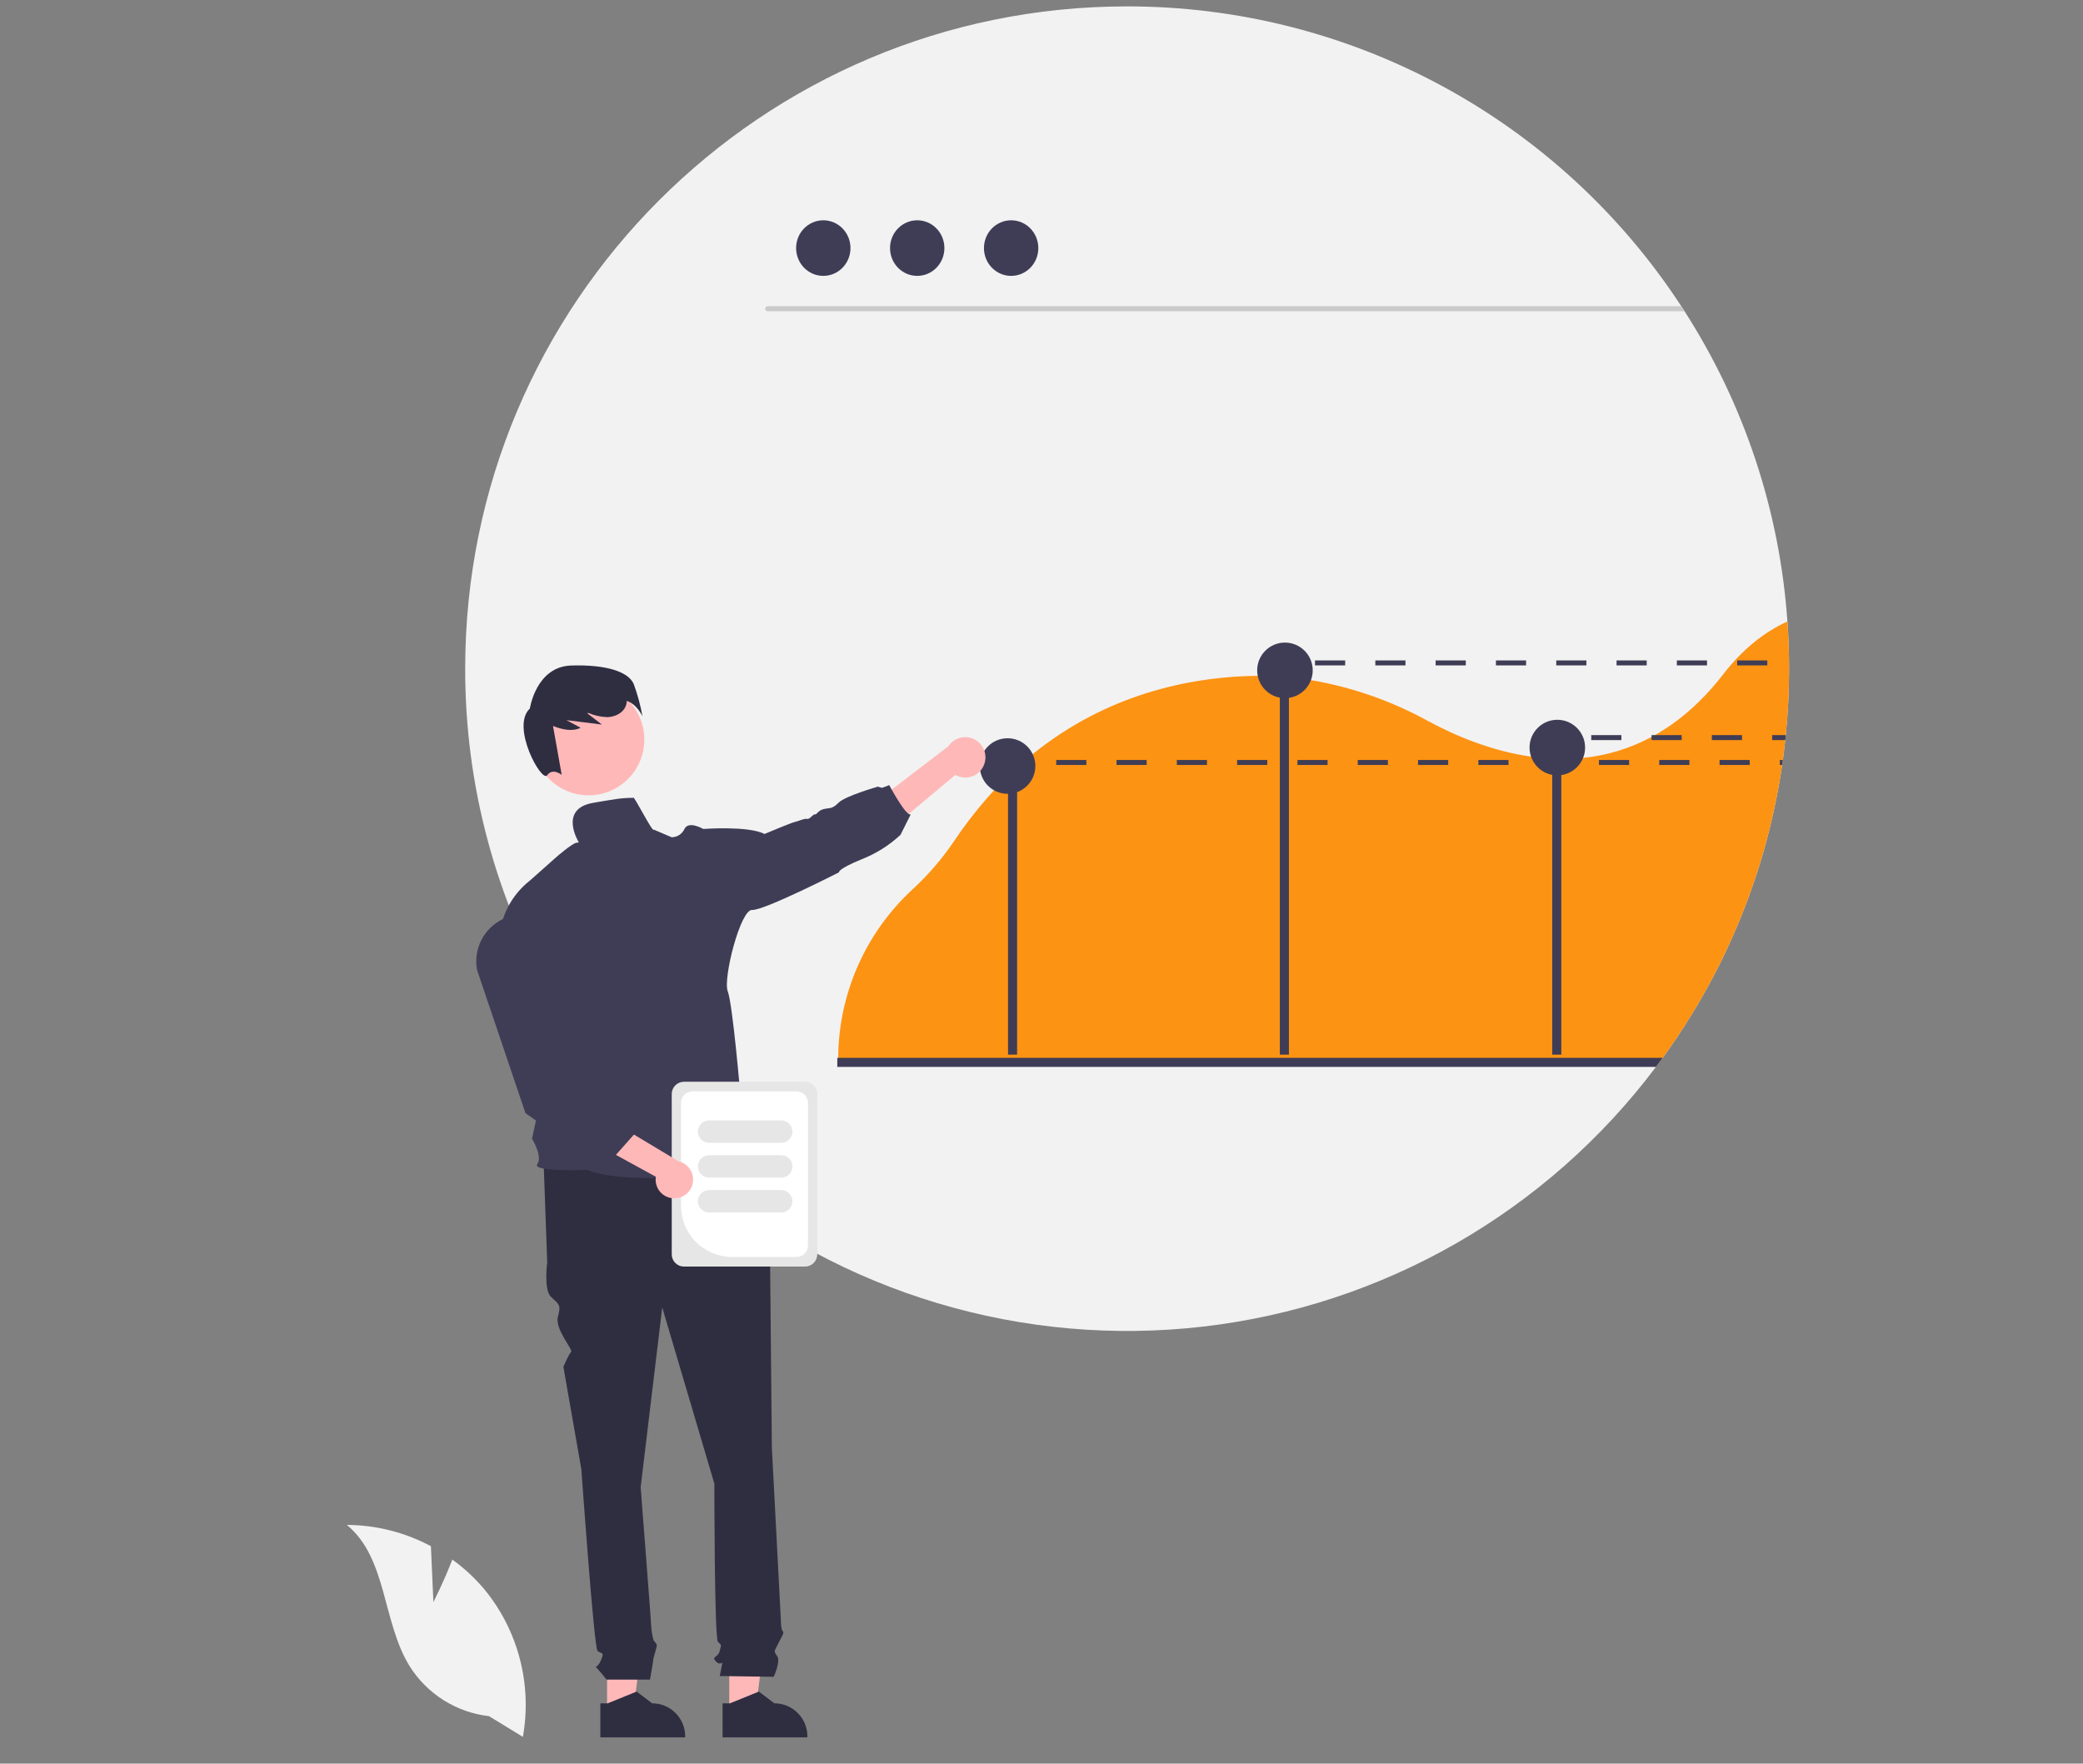 <svg xmlns="http://www.w3.org/2000/svg" width="652" height="552" viewBox="0 0 652 552" fill="none"><rect x="0" y="0" width="652" height="552" fill="#808080" stroke="none"/><g clip-path="url(#clip0_1_120)"><path d="M560 209.252C560 210.795 559.982 212.335 559.945 213.873C559.93 214.878 559.899 215.883 559.86 216.888C559.852 217.176 559.844 217.457 559.829 217.745C559.805 218.298 559.782 218.844 559.758 219.381C559.587 222.973 559.322 226.539 558.964 230.079C558.948 230.25 558.933 230.422 558.917 230.585C558.878 230.936 558.847 231.287 558.8 231.637C558.691 232.689 558.575 233.741 558.442 234.777C558.356 235.478 558.271 236.172 558.177 236.873C558.13 237.208 558.084 237.543 558.045 237.87C557.99 238.236 557.944 238.595 557.889 238.953C557.866 239.109 557.842 239.265 557.819 239.429C557.741 239.958 557.663 240.496 557.577 241.026C557.476 241.719 557.367 242.405 557.25 243.098C557.141 243.784 557.024 244.47 556.9 245.155C556.783 245.841 556.658 246.527 556.534 247.212C556.409 247.906 556.277 248.591 556.144 249.277C555.474 252.674 554.727 256.042 553.901 259.382C553.574 260.684 553.239 261.982 552.896 263.278C552.327 265.382 551.728 267.475 551.097 269.558C550.918 270.135 550.738 270.711 550.559 271.28C550.357 271.934 550.146 272.589 549.936 273.236C549.726 273.89 549.516 274.537 549.297 275.183C549.079 275.83 548.861 276.477 548.635 277.124C548.417 277.762 548.191 278.409 547.958 279.048C547.732 279.695 547.498 280.334 547.264 280.972C547.023 281.611 546.789 282.25 546.548 282.881C546.065 284.159 545.569 285.424 545.06 286.676C544.811 287.307 544.554 287.938 544.289 288.561C543.253 291.07 542.168 293.55 541.033 296.002C540.784 296.548 540.534 297.093 540.277 297.631C540.106 297.989 539.942 298.34 539.771 298.698C539.483 299.29 539.202 299.875 538.914 300.459C538.626 301.051 538.33 301.651 538.026 302.251C537.427 303.435 536.816 304.617 536.196 305.796C535.58 306.973 534.95 308.149 534.303 309.31C533.657 310.471 533.002 311.632 532.34 312.777C532.005 313.354 531.67 313.93 531.335 314.499C529.988 316.782 528.596 319.039 527.16 321.27C525.735 323.49 524.263 325.685 522.744 327.854C521.988 328.937 521.217 330.02 520.438 331.087C520.126 331.516 519.815 331.936 519.503 332.357C519.122 332.887 518.724 333.409 518.327 333.931C501.446 356.391 480.172 375.179 455.8 389.153C431.429 403.127 404.469 411.994 376.563 415.214C348.656 418.434 320.387 415.94 293.474 407.884C266.562 399.828 241.57 386.378 220.02 368.353C217.745 366.452 215.512 364.504 213.321 362.51C199.259 349.701 187.017 335.026 176.937 318.893C175.683 316.875 174.452 314.834 173.268 312.777C155.092 281.308 145.551 245.595 145.608 209.252C145.608 94.788 238.371 2 352.804 2C387.237 1.979 421.131 10.549 451.418 26.935C481.705 43.321 507.427 67.004 526.257 95.84C526.599 96.362 526.942 96.892 527.285 97.422C546.006 126.565 557.079 159.96 559.478 194.519C559.829 199.381 560.003 204.292 560 209.252Z" fill="#F2F2F2"></path><path d="M527.285 97.422H240.287C240.081 97.417 239.885 97.331 239.741 97.183C239.597 97.036 239.516 96.837 239.516 96.631C239.516 96.424 239.597 96.226 239.741 96.078C239.885 95.931 240.081 95.845 240.287 95.84H526.257C526.599 96.362 526.942 96.892 527.285 97.422Z" fill="#CACACA"></path><path d="M257.7 86.349C262.4 86.349 266.21 82.453 266.21 77.647C266.21 72.841 262.4 68.945 257.7 68.945C253 68.945 249.189 72.841 249.189 77.647C249.189 82.453 253 86.349 257.7 86.349Z" fill="#3F3D56"></path><path d="M287.098 86.349C291.798 86.349 295.608 82.453 295.608 77.647C295.608 72.841 291.798 68.945 287.098 68.945C282.398 68.945 278.588 72.841 278.588 77.647C278.588 82.453 282.398 86.349 287.098 86.349Z" fill="#3F3D56"></path><path d="M316.497 86.349C321.197 86.349 325.007 82.453 325.007 77.647C325.007 72.841 321.197 68.945 316.497 68.945C311.797 68.945 307.986 72.841 307.986 77.647C307.986 82.453 311.797 86.349 316.497 86.349Z" fill="#3F3D56"></path><path d="M559.478 194.519C551.993 197.924 545.286 203.424 539.428 210.99C532.66 219.74 525.408 225.903 518 230.079C517.649 230.274 517.307 230.461 516.956 230.648C510.316 234.227 503.033 236.459 495.528 237.216C493.261 237.444 490.983 237.554 488.704 237.543C487.754 237.535 486.804 237.512 485.861 237.465C483.626 237.356 481.414 237.138 479.24 236.826C466.762 235.05 455.475 230.25 447.117 225.739C435.665 219.421 423.235 215.07 410.344 212.868C408.038 212.486 405.738 212.187 403.443 211.972C402.492 211.878 401.55 211.808 400.607 211.746C398.294 211.59 395.983 211.517 393.675 211.527C392.491 211.535 391.315 211.559 390.131 211.605C370.237 212.385 344.29 218.057 321.024 237.87C320.712 238.135 320.408 238.4 320.097 238.665C319.809 238.914 319.52 239.172 319.232 239.429C315.55 242.703 312.079 246.208 308.841 249.924C305.13 254.179 301.695 258.668 298.559 263.364C294.836 268.862 290.486 273.908 285.598 278.401C278.368 285.075 272.578 293.157 268.584 302.15C264.59 311.143 262.475 320.857 262.37 330.698V331.087C262.362 331.508 262.362 331.936 262.362 332.357H519.511C519.823 331.936 520.134 331.516 520.438 331.087C521.217 330.02 521.988 328.937 522.744 327.854C524.263 325.688 525.735 323.493 527.16 321.27C528.601 319.042 529.993 316.785 531.335 314.499C531.67 313.93 532.005 313.354 532.34 312.777C533.002 311.632 533.657 310.471 534.303 309.31C534.95 308.149 535.58 306.973 536.196 305.796C536.819 304.62 537.429 303.438 538.026 302.251C538.33 301.651 538.626 301.051 538.914 300.459C539.203 299.875 539.483 299.29 539.771 298.698C539.943 298.34 540.106 297.989 540.277 297.631C540.534 297.093 540.784 296.548 541.033 296.002C542.17 293.548 543.256 291.068 544.289 288.561C544.554 287.938 544.811 287.307 545.06 286.676C545.566 285.421 546.062 284.157 546.548 282.881C546.789 282.25 547.023 281.611 547.264 280.973C547.498 280.334 547.732 279.695 547.958 279.048C548.191 278.409 548.417 277.762 548.635 277.124C548.861 276.477 549.079 275.83 549.297 275.184C549.516 274.537 549.726 273.89 549.936 273.236C550.147 272.589 550.357 271.934 550.559 271.28C550.739 270.711 550.918 270.135 551.097 269.558C551.728 267.478 552.328 265.384 552.896 263.278C553.239 261.985 553.574 260.686 553.901 259.382C554.727 256.048 555.474 252.679 556.144 249.277C556.277 248.591 556.409 247.906 556.534 247.212C556.658 246.527 556.783 245.841 556.9 245.155C557.024 244.47 557.141 243.784 557.25 243.098C557.367 242.405 557.476 241.719 557.578 241.026C557.663 240.496 557.741 239.958 557.819 239.429C557.842 239.265 557.866 239.109 557.889 238.953C557.944 238.587 557.99 238.229 558.037 237.87C558.084 237.535 558.131 237.2 558.177 236.873C558.271 236.172 558.356 235.478 558.442 234.777C558.575 233.741 558.691 232.689 558.8 231.637H558.808C558.839 231.287 558.878 230.936 558.917 230.585C558.933 230.422 558.948 230.25 558.964 230.079C559.322 226.542 559.587 222.976 559.759 219.381C559.782 218.844 559.805 218.298 559.829 217.745C559.844 217.457 559.852 217.176 559.86 216.888C559.899 215.883 559.93 214.878 559.945 213.873C559.984 212.338 560.003 210.798 560 209.252C560 204.297 559.826 199.386 559.478 194.519Z" fill="#FD9313"></path><path d="M318.365 246.772H315.523V330.093H318.365V246.772Z" fill="#3F3D56"></path><path d="M403.446 207.858H400.604V330.093H403.446V207.858Z" fill="#3F3D56"></path><path d="M488.703 233.442H485.861V330.093H488.703V233.442Z" fill="#3F3D56"></path><path d="M402.201 218.514C407.002 218.514 410.894 214.62 410.894 209.818C410.894 205.015 407.002 201.121 402.201 201.121C397.399 201.121 393.507 205.015 393.507 209.818C393.507 214.62 397.399 218.514 402.201 218.514Z" fill="#3F3D56"></path><path d="M487.458 242.677C492.259 242.677 496.151 238.783 496.151 233.98C496.151 229.178 492.259 225.284 487.458 225.284C482.656 225.284 478.764 229.178 478.764 233.98C478.764 238.783 482.656 242.677 487.458 242.677Z" fill="#3F3D56"></path><path d="M315.386 248.456C320.187 248.456 324.08 244.563 324.08 239.76C324.08 234.957 320.187 231.064 315.386 231.064C310.584 231.064 306.692 234.957 306.692 239.76C306.692 244.563 310.584 248.456 315.386 248.456Z" fill="#3F3D56"></path><path d="M520.438 331.087C520.127 331.516 519.815 331.936 519.503 332.357C519.122 332.887 518.724 333.409 518.327 333.931H262.082V331.087H520.438Z" fill="#3F3D56"></path><path d="M190.014 535.811H198.248L202.165 504.041L190.012 504.041L190.014 535.811Z" fill="#FFB8B8"></path><path d="M211.436 536.15C210.48 535.184 209.341 534.419 208.086 533.898C206.831 533.384 205.487 533.119 204.129 533.119L199.277 529.442L199.02 529.543L190.233 533.119H187.912V543.793H214.466V543.458C214.47 542.1 214.204 540.755 213.684 539.5C213.164 538.245 212.4 537.107 211.436 536.15Z" fill="#2F2E41"></path><path d="M228.27 535.811H236.504L240.421 504.041L228.268 504.041L228.27 535.811Z" fill="#FFB8B8"></path><path d="M249.697 536.15C248.74 535.183 247.598 534.417 246.34 533.898C245.084 533.382 243.74 533.118 242.383 533.119L237.538 529.442L237.273 529.551L228.487 533.119H226.165L226.173 543.793H252.719V543.458C252.723 542.101 252.458 540.756 251.939 539.502C251.42 538.247 250.658 537.108 249.697 536.15Z" fill="#2F2E41"></path><path d="M234.852 361.95L170.155 363.638L171.28 395.151C171.28 395.151 170.155 403.593 172.405 405.844C174.655 408.094 175.78 408.094 174.655 412.034C173.53 415.973 179.475 422.407 178.753 423.129C178.031 423.851 176.343 427.79 176.343 427.79L181.969 459.866C181.969 459.866 185.907 515.577 187.032 516.702C188.157 517.828 189.282 516.702 188.157 519.516C187.032 522.33 185.907 521.204 187.032 522.33C188.029 523.405 188.968 524.532 189.845 525.706H203.447C203.447 525.706 204.472 520.079 204.472 519.516C204.472 518.953 205.597 515.577 205.597 515.014C205.597 514.451 204.603 513.457 204.603 513.457C204.259 512.313 204.027 511.138 203.91 509.95C203.91 508.824 200.534 465.493 200.534 465.493L207.285 409.22L223.6 464.368C223.6 464.368 223.6 512.763 224.725 513.889C225.85 515.014 225.85 514.451 225.288 516.702C224.725 518.953 222.475 518.391 224.162 520.079C225.85 521.767 226.413 518.953 225.85 521.767L225.288 524.581L242.165 524.822C242.165 524.822 244.415 520.079 243.29 518.391C242.165 516.702 242.233 517.163 243.605 514.401C244.978 511.638 245.541 511.075 244.978 510.512C244.415 509.95 244.415 506.956 244.415 506.956L241.603 453.113C241.603 453.113 241.04 396.277 241.04 394.589C240.998 393.72 241.158 392.853 241.507 392.057V389.766L239.352 381.646L234.852 361.95Z" fill="#2F2E41"></path><path d="M308.069 239.216C307.758 240.08 307.261 240.866 306.614 241.518C305.966 242.169 305.184 242.671 304.322 242.988C303.46 243.304 302.539 243.428 301.624 243.35C300.708 243.272 299.822 242.994 299.025 242.536L270.942 266.07L269.416 254.567L296.884 233.534C297.742 232.247 299.042 231.32 300.537 230.927C302.033 230.535 303.621 230.705 304.999 231.406C306.378 232.106 307.452 233.288 308.018 234.727C308.583 236.167 308.601 237.764 308.069 239.216Z" fill="#FFB8B8"></path><path d="M184.235 248.929C193.867 248.929 201.675 241.119 201.675 231.484C201.675 221.85 193.867 214.039 184.235 214.039C174.603 214.039 166.795 221.85 166.795 231.484C166.795 241.119 174.603 248.929 184.235 248.929Z" fill="#FFB8B8"></path><path d="M198.374 214.123C196.75 210.252 189.792 207.953 178.782 208.3C167.771 208.646 165.843 221.78 165.843 221.78C159.778 227.434 169.569 245.087 171.268 242.653C172.967 240.219 175.819 242.52 175.819 242.52L173.101 227.228C175.971 228.332 179.058 229.074 181.758 227.787L177.285 225.395L188.406 226.779L183.82 223.249C183.931 223.213 184.042 223.175 184.153 223.137C185.993 223.93 187.963 224.378 189.964 224.457C192.302 224.439 194.787 223.343 195.767 221.219C196.028 220.636 196.169 220.007 196.182 219.368C199.407 220.415 201.099 224.193 201.099 224.193C200.487 220.763 199.575 217.393 198.374 214.123Z" fill="#2F2E41"></path><path d="M198.195 249.709C194.301 249.709 191.793 250.247 185.732 251.267C174.547 253.153 181.246 263.784 181.246 263.784C181.246 263.784 181.752 263.527 180.381 263.784C179.01 264.041 174.337 268.085 174.337 268.085L165.979 275.51C153.383 285.397 156.203 300.824 156.203 300.824L174.57 319.314L166.524 356.409C166.524 356.409 169.943 361.917 168.175 364.387C166.407 366.857 183.754 366.148 183.754 366.148C195.726 371.485 237.905 366.974 237.905 366.974C237.321 365.447 231.674 353.611 231.674 353.611C234.127 349.373 231.791 343.249 231.791 343.249C231.791 343.249 229.353 314.28 227.795 310.275C226.237 306.271 231.783 284.571 235.428 284.805C239.074 285.039 262.621 273.025 262.621 273.025C262.621 273.025 262.029 272.082 269.803 268.903C274.268 267.148 278.361 264.565 281.868 261.291L285.062 254.909C283.527 255.502 278.347 245.731 278.347 245.731L276.088 246.593L274.78 246.214C274.78 246.214 264.568 249.12 262.481 251.24C260.393 253.359 259.692 252.767 257.807 253.242C255.922 253.717 255.688 255.042 255.096 254.894C254.504 254.746 253.453 256.538 252.627 256.304C251.801 256.07 250.033 257.013 248.857 257.247C247.681 257.481 239.323 261.018 239.323 261.018C234.151 258.4 220.13 259.46 220.13 259.46C220.13 259.46 215.542 256.756 214.241 259.46C213.891 260.228 213.329 260.88 212.621 261.34C211.914 261.799 211.089 262.047 210.245 262.054L204.653 259.662C204.328 260.849 198.227 248.479 198.195 249.709Z" fill="#3F3D56"></path><path d="M135.657 501.424L134.88 483.944C126.778 479.612 117.742 477.324 108.555 477.279C121.199 487.618 119.619 507.549 128.19 521.454C130.897 525.77 134.54 529.421 138.849 532.138C143.159 534.854 148.024 536.565 153.084 537.145L163.665 543.625C165.117 535.529 164.796 527.215 162.727 519.255C160.657 511.295 156.886 503.878 151.675 497.516C148.716 493.976 145.323 490.823 141.576 488.131C139.042 494.814 135.657 501.424 135.657 501.424Z" fill="#F2F2F2"></path><path d="M321.17 237.87H316.496V239.428H321.17V237.87Z" fill="#3F3D56"></path><path d="M330.605 237.87V239.429H340.045V237.87H330.605ZM349.486 237.87V239.429H358.919V237.87H349.486ZM368.359 237.87V239.429H377.8V237.87H368.359ZM387.233 237.87V239.429H396.674V237.87H387.233ZM406.114 237.87V239.429H415.547V237.87H406.114ZM424.988 237.87V239.429H434.428V237.87H424.988ZM443.861 237.87V239.429H453.302V237.87H443.861ZM462.743 237.87V239.429H472.175V237.87H462.743ZM481.616 237.87V239.429H491.057V237.87H481.616ZM500.49 237.87V239.429H509.93V237.87H500.49ZM519.363 237.87V239.429H528.804V237.87H519.363ZM538.244 237.87V239.429H547.677V237.87H538.244ZM557.118 237.87V239.429H557.819C557.842 239.265 557.866 239.109 557.889 238.953C557.944 238.595 557.99 238.236 558.045 237.87H557.118Z" fill="#3F3D56"></path><path d="M402.179 206.704H397.505V208.262H402.179V206.704Z" fill="#3F3D56"></path><path d="M411.614 206.704V208.263H421.054V206.704H411.614ZM430.495 206.704V208.263H439.928V206.704H430.495ZM449.368 206.704V208.263H458.809V206.704H449.368ZM468.242 206.704V208.263H477.683V206.704H468.242ZM487.123 206.704V208.263H496.556V206.704H487.123ZM505.997 206.704V208.263H515.437V206.704H505.997ZM524.87 206.704V208.263H534.311V206.704H524.87ZM543.752 206.704V208.263H553.184V206.704H543.752Z" fill="#3F3D56"></path><path d="M488.64 230.078H483.967V231.637H488.64V230.078Z" fill="#3F3D56"></path><path d="M498.075 230.079V231.637H507.516V230.079H498.075ZM516.956 230.079V231.637H526.389V230.079H516.956ZM535.83 230.079V231.637H545.27V230.079H535.83ZM554.703 230.079V231.637H558.808C558.839 231.287 558.878 230.936 558.917 230.585C558.933 230.422 558.948 230.25 558.964 230.079H554.703Z" fill="#3F3D56"></path><path d="M210.26 392.592V342.408C210.261 341.392 210.665 340.418 211.383 339.7C212.101 338.982 213.074 338.578 214.09 338.577H251.98C252.995 338.578 253.969 338.982 254.687 339.7C255.405 340.418 255.809 341.392 255.81 342.408V392.592C255.809 393.608 255.405 394.581 254.687 395.3C253.969 396.018 252.995 396.422 251.98 396.423H214.09C213.074 396.422 212.101 396.018 211.383 395.3C210.665 394.581 210.261 393.608 210.26 392.592Z" fill="#E6E6E6"></path><path d="M213.166 377.434V345.171C213.167 344.22 213.545 343.308 214.218 342.635C214.89 341.963 215.802 341.584 216.753 341.583H249.316C250.267 341.584 251.179 341.963 251.851 342.635C252.524 343.308 252.902 344.22 252.903 345.171V389.828C252.902 390.78 252.524 391.692 251.851 392.364C251.179 393.037 250.267 393.415 249.316 393.416H229.144C224.908 393.411 220.847 391.726 217.851 388.73C214.856 385.734 213.171 381.671 213.166 377.434Z" fill="white"></path><path d="M218.438 354.173C218.439 353.244 218.809 352.352 219.466 351.695C220.123 351.038 221.014 350.668 221.944 350.667H244.533C245.462 350.667 246.354 351.036 247.011 351.694C247.669 352.351 248.038 353.243 248.038 354.173C248.038 355.103 247.669 355.995 247.011 356.652C246.354 357.31 245.462 357.679 244.533 357.679H221.944C221.014 357.678 220.123 357.309 219.466 356.651C218.809 355.994 218.439 355.103 218.438 354.173Z" fill="#E6E6E6"></path><path d="M218.438 365.081C218.439 364.152 218.809 363.26 219.466 362.603C220.123 361.946 221.014 361.576 221.944 361.575H244.533C245.462 361.575 246.354 361.944 247.011 362.602C247.669 363.259 248.038 364.151 248.038 365.081C248.038 366.011 247.669 366.903 247.011 367.56C246.354 368.218 245.462 368.587 244.533 368.587H221.944C221.014 368.586 220.123 368.217 219.466 367.559C218.809 366.902 218.439 366.011 218.438 365.081Z" fill="#E6E6E6"></path><path d="M218.438 375.989C218.439 375.06 218.809 374.168 219.466 373.511C220.123 372.854 221.014 372.484 221.944 372.483H244.533C245.462 372.483 246.354 372.852 247.011 373.51C247.669 374.167 248.038 375.059 248.038 375.989C248.038 376.919 247.669 377.811 247.011 378.468C246.354 379.126 245.462 379.495 244.533 379.495H221.944C221.014 379.494 220.123 379.125 219.466 378.467C218.809 377.81 218.439 376.919 218.438 375.989Z" fill="#E6E6E6"></path><path d="M211.155 375.061C210.303 375.077 209.458 374.906 208.679 374.559C207.9 374.213 207.207 373.7 206.648 373.057C206.089 372.414 205.678 371.656 205.443 370.836C205.209 370.017 205.157 369.156 205.291 368.314L172.942 350.597L182.409 345.475L212.387 363.484C213.786 363.803 215.019 364.625 215.853 365.792C216.687 366.96 217.063 368.393 216.911 369.82C216.759 371.247 216.09 372.569 215.029 373.535C213.968 374.501 212.589 375.044 211.155 375.061Z" fill="#FFB8B8"></path><path d="M192.344 361.965L180.873 359.926L176.766 356.511L174.003 355.103L164.482 348.419L164.454 348.335L149.326 303.604C148.632 299.931 149.367 296.131 151.382 292.982C153.397 289.834 156.539 287.575 160.165 286.668C162.17 286.169 164.257 286.1 166.291 286.467C168.324 286.833 170.257 287.626 171.962 288.794C173.667 289.961 175.105 291.476 176.182 293.24C177.259 295.004 177.951 296.975 178.211 299.025L183.08 337.361L191.15 345.698L194.681 346.382L195.494 350.185L198.576 354.952L192.344 361.965Z" fill="#3F3D56"></path></g><defs><clipPath id="clip0_1_120"><rect width="469" height="543" fill="white" transform="translate(91 2)"></rect></clipPath></defs></svg>